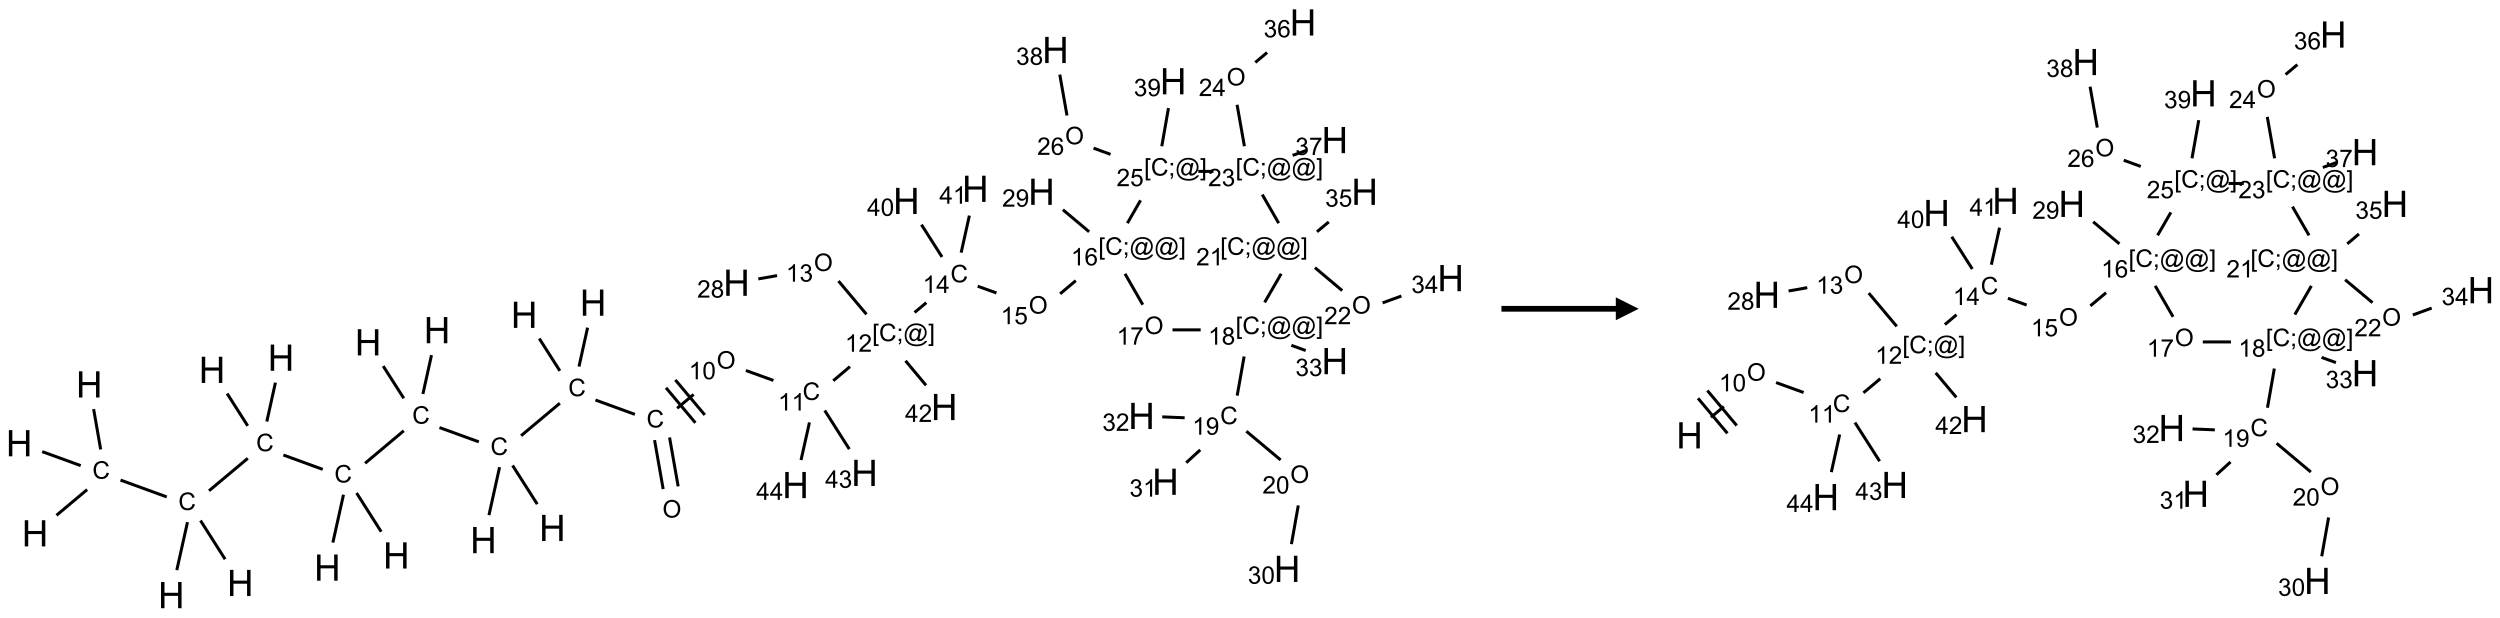 <?xml version="1.0" encoding="UTF-8"?>
<svg xmlns="http://www.w3.org/2000/svg" xmlns:xlink="http://www.w3.org/1999/xlink" width="1093" height="270" viewBox="0 0 1093 270">
<defs>
<g>
<g id="glyph-0-0">
<path d="M 2 0 L 2 -10 L 10 -10 L 10 0 Z M 2.25 -0.25 L 9.75 -0.25 L 9.75 -9.75 L 2.25 -9.75 Z M 2.25 -0.25 "/>
</g>
<g id="glyph-0-1">
<path d="M 1.281 0 L 1.281 -11.453 L 2.797 -11.453 L 2.797 -6.75 L 8.75 -6.75 L 8.75 -11.453 L 10.266 -11.453 L 10.266 0 L 8.75 0 L 8.75 -5.398 L 2.797 -5.398 L 2.797 0 Z M 1.281 0 "/>
</g>
<g id="glyph-1-0">
<path d="M 1.332 0 L 1.332 -6.668 L 6.668 -6.668 L 6.668 0 Z M 1.5 -0.168 L 6.5 -0.168 L 6.5 -6.5 L 1.5 -6.5 Z M 1.5 -0.168 "/>
</g>
<g id="glyph-1-1">
<path d="M 6.27 -2.676 L 7.281 -2.422 C 7.07 -1.594 6.688 -0.961 6.137 -0.523 C 5.586 -0.086 4.914 0.129 4.121 0.129 C 3.297 0.129 2.629 -0.039 2.113 -0.371 C 1.598 -0.707 1.203 -1.191 0.934 -1.828 C 0.664 -2.465 0.531 -3.145 0.531 -3.875 C 0.531 -4.672 0.684 -5.363 0.988 -5.957 C 1.293 -6.547 1.723 -6.996 2.285 -7.305 C 2.844 -7.613 3.461 -7.766 4.137 -7.766 C 4.898 -7.766 5.543 -7.57 6.062 -7.184 C 6.582 -6.793 6.945 -6.246 7.152 -5.543 L 6.156 -5.309 C 5.98 -5.863 5.723 -6.266 5.387 -6.52 C 5.051 -6.773 4.625 -6.902 4.113 -6.902 C 3.527 -6.902 3.039 -6.762 2.645 -6.48 C 2.25 -6.199 1.973 -5.82 1.812 -5.348 C 1.652 -4.871 1.574 -4.383 1.574 -3.879 C 1.574 -3.23 1.668 -2.664 1.855 -2.18 C 2.047 -1.695 2.34 -1.332 2.738 -1.094 C 3.137 -0.855 3.57 -0.734 4.035 -0.734 C 4.602 -0.734 5.082 -0.898 5.473 -1.223 C 5.867 -1.551 6.133 -2.035 6.27 -2.676 Z M 6.27 -2.676 "/>
</g>
<g id="glyph-1-2">
<path d="M 0.516 -3.719 C 0.516 -4.984 0.855 -5.977 1.535 -6.695 C 2.215 -7.414 3.094 -7.77 4.172 -7.77 C 4.875 -7.77 5.512 -7.602 6.078 -7.266 C 6.645 -6.93 7.074 -6.461 7.371 -5.855 C 7.668 -5.254 7.816 -4.57 7.816 -3.809 C 7.816 -3.035 7.66 -2.34 7.348 -1.73 C 7.035 -1.117 6.594 -0.656 6.02 -0.34 C 5.449 -0.027 4.828 0.129 4.168 0.129 C 3.449 0.129 2.805 -0.043 2.238 -0.391 C 1.672 -0.738 1.246 -1.211 0.953 -1.812 C 0.66 -2.414 0.516 -3.047 0.516 -3.719 Z M 1.559 -3.703 C 1.559 -2.781 1.805 -2.059 2.301 -1.527 C 2.793 -1 3.414 -0.734 4.16 -0.734 C 4.922 -0.734 5.547 -1 6.039 -1.535 C 6.531 -2.07 6.777 -2.828 6.777 -3.812 C 6.777 -4.434 6.672 -4.977 6.461 -5.441 C 6.25 -5.902 5.945 -6.262 5.539 -6.52 C 5.133 -6.773 4.68 -6.902 4.176 -6.902 C 3.461 -6.902 2.848 -6.656 2.332 -6.164 C 1.816 -5.672 1.559 -4.852 1.559 -3.703 Z M 1.559 -3.703 "/>
</g>
<g id="glyph-1-3">
<path d="M 3.973 0 L 3.035 0 L 3.035 -5.973 C 2.809 -5.758 2.516 -5.543 2.148 -5.328 C 1.781 -5.113 1.453 -4.953 1.16 -4.844 L 1.16 -5.75 C 1.684 -5.996 2.145 -6.297 2.535 -6.645 C 2.93 -6.996 3.207 -7.336 3.371 -7.668 L 3.973 -7.668 Z M 3.973 0 "/>
</g>
<g id="glyph-1-4">
<path d="M 0.441 -3.766 C 0.441 -4.668 0.535 -5.395 0.723 -5.945 C 0.906 -6.496 1.184 -6.922 1.551 -7.219 C 1.918 -7.516 2.375 -7.668 2.934 -7.668 C 3.344 -7.668 3.703 -7.586 4.012 -7.418 C 4.32 -7.254 4.574 -7.016 4.777 -6.707 C 4.977 -6.395 5.137 -6.016 5.25 -5.57 C 5.363 -5.125 5.422 -4.523 5.422 -3.766 C 5.422 -2.871 5.328 -2.148 5.145 -1.598 C 4.961 -1.047 4.688 -0.621 4.32 -0.32 C 3.953 -0.02 3.492 0.129 2.934 0.129 C 2.195 0.129 1.617 -0.133 1.199 -0.66 C 0.695 -1.297 0.441 -2.332 0.441 -3.766 Z M 1.406 -3.766 C 1.406 -2.512 1.555 -1.68 1.848 -1.262 C 2.141 -0.848 2.5 -0.641 2.934 -0.641 C 3.363 -0.641 3.727 -0.848 4.02 -1.266 C 4.312 -1.684 4.457 -2.516 4.457 -3.766 C 4.457 -5.023 4.312 -5.859 4.02 -6.27 C 3.727 -6.684 3.359 -6.891 2.922 -6.891 C 2.492 -6.891 2.148 -6.707 1.891 -6.344 C 1.566 -5.879 1.406 -5.02 1.406 -3.766 Z M 1.406 -3.766 "/>
</g>
<g id="glyph-1-5">
<path d="M 0.723 2.121 L 0.723 -7.637 L 2.793 -7.637 L 2.793 -6.859 L 1.66 -6.859 L 1.66 1.344 L 2.793 1.344 L 2.793 2.121 Z M 0.723 2.121 "/>
</g>
<g id="glyph-1-6">
<path d="M 0.949 -4.465 L 0.949 -5.531 L 2.016 -5.531 L 2.016 -4.465 Z M 0.949 0 L 0.949 -1.066 L 2.016 -1.066 L 2.016 0 C 2.016 0.391 1.945 0.711 1.809 0.949 C 1.668 1.191 1.449 1.379 1.145 1.512 L 0.887 1.109 C 1.082 1.023 1.23 0.895 1.324 0.727 C 1.418 0.559 1.469 0.316 1.48 0 Z M 0.949 0 "/>
</g>
<g id="glyph-1-7">
<path d="M 6.047 -0.848 C 5.82 -0.59 5.57 -0.379 5.289 -0.223 C 5.008 -0.062 4.73 0.016 4.449 0.016 C 4.141 0.016 3.84 -0.074 3.547 -0.254 C 3.254 -0.434 3.02 -0.715 2.836 -1.09 C 2.652 -1.465 2.562 -1.875 2.562 -2.324 C 2.562 -2.875 2.703 -3.43 2.988 -3.98 C 3.27 -4.535 3.621 -4.953 4.043 -5.23 C 4.461 -5.508 4.871 -5.645 5.266 -5.645 C 5.566 -5.645 5.855 -5.566 6.129 -5.41 C 6.402 -5.25 6.641 -5.012 6.84 -4.688 L 7.016 -5.496 L 7.949 -5.496 L 7.199 -2 C 7.094 -1.516 7.043 -1.246 7.043 -1.191 C 7.043 -1.098 7.078 -1.02 7.148 -0.949 C 7.219 -0.883 7.305 -0.848 7.406 -0.848 C 7.59 -0.848 7.832 -0.953 8.129 -1.168 C 8.527 -1.445 8.84 -1.816 9.07 -2.285 C 9.301 -2.75 9.418 -3.234 9.418 -3.73 C 9.418 -4.309 9.27 -4.852 8.973 -5.355 C 8.676 -5.859 8.23 -6.262 7.645 -6.562 C 7.055 -6.863 6.406 -7.016 5.691 -7.016 C 4.879 -7.016 4.137 -6.824 3.465 -6.445 C 2.793 -6.066 2.273 -5.52 1.902 -4.809 C 1.535 -4.098 1.348 -3.34 1.348 -2.527 C 1.348 -1.676 1.535 -0.941 1.902 -0.328 C 2.273 0.285 2.809 0.742 3.508 1.035 C 4.207 1.328 4.984 1.473 5.832 1.473 C 6.742 1.473 7.504 1.32 8.121 1.016 C 8.734 0.711 9.195 0.34 9.5 -0.098 L 10.441 -0.098 C 10.266 0.266 9.961 0.637 9.531 1.016 C 9.102 1.395 8.59 1.695 7.996 1.914 C 7.402 2.133 6.688 2.246 5.848 2.246 C 5.078 2.246 4.367 2.145 3.715 1.949 C 3.066 1.75 2.512 1.453 2.051 1.055 C 1.594 0.656 1.25 0.199 1.016 -0.316 C 0.723 -0.973 0.578 -1.684 0.578 -2.441 C 0.578 -3.289 0.75 -4.098 1.098 -4.863 C 1.523 -5.805 2.125 -6.527 2.902 -7.027 C 3.684 -7.527 4.629 -7.777 5.738 -7.777 C 6.602 -7.777 7.375 -7.602 8.059 -7.246 C 8.746 -6.895 9.285 -6.371 9.684 -5.672 C 10.02 -5.07 10.188 -4.418 10.188 -3.715 C 10.188 -2.707 9.832 -1.812 9.125 -1.031 C 8.492 -0.328 7.801 0.02 7.051 0.02 C 6.812 0.02 6.617 -0.016 6.473 -0.09 C 6.324 -0.16 6.215 -0.266 6.145 -0.402 C 6.102 -0.488 6.066 -0.637 6.047 -0.848 Z M 3.527 -2.262 C 3.527 -1.785 3.641 -1.414 3.863 -1.152 C 4.09 -0.887 4.348 -0.754 4.641 -0.754 C 4.836 -0.754 5.039 -0.812 5.254 -0.93 C 5.469 -1.047 5.676 -1.219 5.871 -1.449 C 6.066 -1.676 6.23 -1.969 6.355 -2.32 C 6.48 -2.672 6.543 -3.027 6.543 -3.379 C 6.543 -3.852 6.426 -4.219 6.191 -4.48 C 5.957 -4.738 5.672 -4.871 5.332 -4.871 C 5.109 -4.871 4.902 -4.812 4.707 -4.699 C 4.512 -4.586 4.32 -4.406 4.137 -4.156 C 3.953 -3.906 3.805 -3.602 3.691 -3.246 C 3.582 -2.887 3.527 -2.559 3.527 -2.262 Z M 3.527 -2.262 "/>
</g>
<g id="glyph-1-8">
<path d="M 2.27 2.121 L 0.203 2.121 L 0.203 1.344 L 1.332 1.344 L 1.332 -6.859 L 0.203 -6.859 L 0.203 -7.637 L 2.27 -7.637 Z M 2.27 2.121 "/>
</g>
<g id="glyph-1-9">
<path d="M 5.371 -0.902 L 5.371 0 L 0.324 0 C 0.316 -0.227 0.352 -0.441 0.434 -0.652 C 0.562 -0.996 0.766 -1.332 1.051 -1.668 C 1.332 -2 1.742 -2.387 2.277 -2.824 C 3.105 -3.504 3.668 -4.043 3.957 -4.441 C 4.25 -4.84 4.395 -5.215 4.395 -5.566 C 4.395 -5.938 4.262 -6.254 3.996 -6.508 C 3.73 -6.762 3.387 -6.891 2.957 -6.891 C 2.508 -6.891 2.145 -6.754 1.875 -6.484 C 1.605 -6.215 1.469 -5.84 1.465 -5.359 L 0.5 -5.457 C 0.566 -6.176 0.812 -6.727 1.246 -7.102 C 1.676 -7.477 2.254 -7.668 2.98 -7.668 C 3.711 -7.668 4.293 -7.465 4.719 -7.059 C 5.145 -6.652 5.359 -6.148 5.359 -5.547 C 5.359 -5.242 5.297 -4.941 5.172 -4.645 C 5.047 -4.352 4.84 -4.039 4.551 -3.715 C 4.262 -3.387 3.777 -2.938 3.105 -2.371 C 2.543 -1.898 2.18 -1.578 2.02 -1.41 C 1.859 -1.242 1.73 -1.07 1.625 -0.902 Z M 5.371 -0.902 "/>
</g>
<g id="glyph-1-10">
<path d="M 0.449 -2.016 L 1.387 -2.141 C 1.492 -1.609 1.676 -1.227 1.934 -0.992 C 2.191 -0.758 2.508 -0.641 2.879 -0.641 C 3.32 -0.641 3.695 -0.793 3.996 -1.098 C 4.301 -1.402 4.453 -1.781 4.453 -2.234 C 4.453 -2.664 4.312 -3.02 4.031 -3.301 C 3.75 -3.578 3.391 -3.719 2.957 -3.719 C 2.781 -3.719 2.562 -3.684 2.297 -3.613 L 2.402 -4.438 C 2.465 -4.43 2.516 -4.426 2.551 -4.426 C 2.949 -4.426 3.312 -4.531 3.629 -4.738 C 3.949 -4.949 4.109 -5.27 4.109 -5.703 C 4.109 -6.047 3.992 -6.332 3.762 -6.559 C 3.527 -6.785 3.227 -6.895 2.859 -6.895 C 2.496 -6.895 2.191 -6.781 1.949 -6.551 C 1.707 -6.324 1.547 -5.98 1.48 -5.52 L 0.543 -5.688 C 0.656 -6.316 0.918 -6.805 1.324 -7.148 C 1.73 -7.492 2.234 -7.668 2.84 -7.668 C 3.254 -7.668 3.641 -7.578 3.988 -7.398 C 4.34 -7.219 4.609 -6.977 4.793 -6.668 C 4.98 -6.359 5.074 -6.031 5.074 -5.684 C 5.074 -5.352 4.984 -5.051 4.809 -4.781 C 4.629 -4.512 4.367 -4.297 4.02 -4.137 C 4.473 -4.031 4.824 -3.816 5.074 -3.488 C 5.324 -3.16 5.449 -2.75 5.449 -2.254 C 5.449 -1.59 5.203 -1.023 4.719 -0.559 C 4.234 -0.098 3.617 0.137 2.875 0.137 C 2.203 0.137 1.648 -0.062 1.207 -0.465 C 0.762 -0.863 0.512 -1.379 0.449 -2.016 Z M 0.449 -2.016 "/>
</g>
<g id="glyph-1-11">
<path d="M 1.887 -4.141 C 1.496 -4.281 1.207 -4.484 1.02 -4.75 C 0.832 -5.016 0.738 -5.328 0.738 -5.699 C 0.738 -6.254 0.938 -6.719 1.34 -7.098 C 1.738 -7.477 2.27 -7.668 2.934 -7.668 C 3.598 -7.668 4.137 -7.473 4.543 -7.086 C 4.949 -6.699 5.152 -6.227 5.152 -5.672 C 5.152 -5.316 5.059 -5.008 4.871 -4.746 C 4.688 -4.484 4.406 -4.281 4.027 -4.141 C 4.496 -3.988 4.852 -3.742 5.098 -3.402 C 5.34 -3.062 5.465 -2.656 5.465 -2.184 C 5.465 -1.531 5.234 -0.98 4.77 -0.535 C 4.309 -0.09 3.703 0.129 2.949 0.129 C 2.195 0.129 1.586 -0.094 1.125 -0.539 C 0.664 -0.984 0.434 -1.543 0.434 -2.207 C 0.434 -2.703 0.559 -3.121 0.809 -3.457 C 1.062 -3.793 1.422 -4.02 1.887 -4.141 Z M 1.699 -5.73 C 1.699 -5.367 1.812 -5.074 2.047 -4.844 C 2.281 -4.613 2.582 -4.5 2.953 -4.5 C 3.312 -4.5 3.609 -4.613 3.84 -4.84 C 4.07 -5.066 4.188 -5.348 4.188 -5.676 C 4.188 -6.02 4.07 -6.309 3.832 -6.543 C 3.594 -6.777 3.297 -6.895 2.941 -6.895 C 2.586 -6.895 2.289 -6.781 2.051 -6.551 C 1.816 -6.324 1.699 -6.047 1.699 -5.73 Z M 1.395 -2.203 C 1.395 -1.938 1.461 -1.676 1.586 -1.426 C 1.711 -1.176 1.902 -0.984 2.152 -0.848 C 2.402 -0.711 2.672 -0.641 2.957 -0.641 C 3.406 -0.641 3.777 -0.785 4.066 -1.074 C 4.359 -1.363 4.504 -1.727 4.504 -2.172 C 4.504 -2.625 4.355 -2.996 4.055 -3.293 C 3.754 -3.586 3.379 -3.734 2.926 -3.734 C 2.484 -3.734 2.121 -3.59 1.832 -3.297 C 1.543 -3.004 1.395 -2.641 1.395 -2.203 Z M 1.395 -2.203 "/>
</g>
<g id="glyph-1-12">
<path d="M 3.449 0 L 3.449 -1.828 L 0.137 -1.828 L 0.137 -2.688 L 3.621 -7.637 L 4.387 -7.637 L 4.387 -2.688 L 5.418 -2.688 L 5.418 -1.828 L 4.387 -1.828 L 4.387 0 Z M 3.449 -2.688 L 3.449 -6.129 L 1.059 -2.688 Z M 3.449 -2.688 "/>
</g>
<g id="glyph-1-13">
<path d="M 0.441 -2 L 1.426 -2.082 C 1.5 -1.605 1.668 -1.242 1.934 -1.004 C 2.199 -0.762 2.52 -0.641 2.895 -0.641 C 3.348 -0.641 3.73 -0.812 4.043 -1.152 C 4.355 -1.492 4.512 -1.941 4.512 -2.504 C 4.512 -3.039 4.359 -3.461 4.059 -3.77 C 3.758 -4.078 3.367 -4.234 2.879 -4.234 C 2.578 -4.234 2.305 -4.164 2.062 -4.027 C 1.82 -3.891 1.629 -3.715 1.488 -3.496 L 0.609 -3.609 L 1.348 -7.531 L 5.145 -7.531 L 5.145 -6.637 L 2.098 -6.637 L 1.688 -4.582 C 2.145 -4.902 2.625 -5.062 3.129 -5.062 C 3.797 -5.062 4.359 -4.832 4.816 -4.371 C 5.277 -3.91 5.504 -3.312 5.504 -2.59 C 5.504 -1.898 5.305 -1.301 4.902 -0.797 C 4.41 -0.18 3.742 0.129 2.895 0.129 C 2.199 0.129 1.633 -0.062 1.195 -0.453 C 0.758 -0.844 0.504 -1.359 0.441 -2 Z M 0.441 -2 "/>
</g>
<g id="glyph-1-14">
<path d="M 5.309 -5.766 L 4.375 -5.691 C 4.293 -6.059 4.172 -6.328 4.02 -6.496 C 3.766 -6.762 3.453 -6.895 3.082 -6.895 C 2.785 -6.895 2.523 -6.812 2.297 -6.645 C 2 -6.43 1.77 -6.117 1.598 -5.703 C 1.43 -5.289 1.34 -4.703 1.332 -3.938 C 1.559 -4.281 1.836 -4.535 2.16 -4.703 C 2.488 -4.871 2.828 -4.953 3.188 -4.953 C 3.812 -4.953 4.344 -4.723 4.785 -4.262 C 5.223 -3.801 5.441 -3.207 5.441 -2.48 C 5.441 -2 5.34 -1.555 5.133 -1.145 C 4.926 -0.73 4.641 -0.418 4.281 -0.199 C 3.922 0.02 3.512 0.129 3.051 0.129 C 2.27 0.129 1.633 -0.156 1.141 -0.73 C 0.648 -1.305 0.402 -2.254 0.402 -3.574 C 0.402 -5.051 0.672 -6.121 1.219 -6.793 C 1.695 -7.375 2.336 -7.668 3.141 -7.668 C 3.742 -7.668 4.234 -7.5 4.617 -7.16 C 5 -6.824 5.23 -6.359 5.309 -5.766 Z M 1.48 -2.473 C 1.48 -2.152 1.547 -1.844 1.684 -1.547 C 1.82 -1.25 2.016 -1.027 2.262 -0.871 C 2.508 -0.719 2.766 -0.641 3.035 -0.641 C 3.434 -0.641 3.773 -0.801 4.059 -1.121 C 4.344 -1.441 4.484 -1.875 4.484 -2.422 C 4.484 -2.949 4.344 -3.367 4.062 -3.668 C 3.781 -3.973 3.426 -4.125 3 -4.125 C 2.578 -4.125 2.219 -3.973 1.922 -3.668 C 1.625 -3.363 1.48 -2.969 1.48 -2.473 Z M 1.48 -2.473 "/>
</g>
<g id="glyph-1-15">
<path d="M 0.582 -1.766 L 1.484 -1.848 C 1.562 -1.426 1.707 -1.117 1.922 -0.926 C 2.137 -0.734 2.414 -0.641 2.75 -0.641 C 3.039 -0.641 3.289 -0.707 3.508 -0.84 C 3.727 -0.973 3.902 -1.148 4.043 -1.367 C 4.18 -1.586 4.297 -1.887 4.391 -2.262 C 4.484 -2.637 4.531 -3.016 4.531 -3.406 C 4.531 -3.449 4.531 -3.512 4.527 -3.594 C 4.34 -3.297 4.082 -3.055 3.758 -2.867 C 3.434 -2.68 3.082 -2.59 2.703 -2.59 C 2.07 -2.59 1.535 -2.816 1.098 -3.277 C 0.66 -3.734 0.441 -4.34 0.441 -5.09 C 0.441 -5.863 0.672 -6.484 1.129 -6.957 C 1.586 -7.43 2.156 -7.668 2.844 -7.668 C 3.34 -7.668 3.793 -7.531 4.207 -7.266 C 4.617 -7 4.93 -6.617 5.145 -6.121 C 5.355 -5.629 5.465 -4.91 5.465 -3.973 C 5.465 -2.996 5.359 -2.223 5.145 -1.645 C 4.934 -1.066 4.617 -0.625 4.199 -0.324 C 3.781 -0.02 3.293 0.129 2.73 0.129 C 2.133 0.129 1.645 -0.035 1.266 -0.367 C 0.887 -0.699 0.66 -1.164 0.582 -1.766 Z M 4.422 -5.137 C 4.422 -5.676 4.277 -6.102 3.992 -6.418 C 3.707 -6.734 3.359 -6.891 2.957 -6.891 C 2.543 -6.891 2.18 -6.719 1.871 -6.379 C 1.562 -6.039 1.406 -5.598 1.406 -5.059 C 1.406 -4.57 1.555 -4.176 1.848 -3.871 C 2.141 -3.566 2.5 -3.418 2.934 -3.418 C 3.367 -3.418 3.723 -3.57 4.004 -3.871 C 4.281 -4.176 4.422 -4.598 4.422 -5.137 Z M 4.422 -5.137 "/>
</g>
<g id="glyph-1-16">
<path d="M 0.504 -6.637 L 0.504 -7.535 L 5.449 -7.535 L 5.449 -6.809 C 4.961 -6.289 4.48 -5.602 4.004 -4.746 C 3.527 -3.887 3.156 -3.004 2.895 -2.098 C 2.707 -1.461 2.59 -0.762 2.535 0 L 1.574 0 C 1.582 -0.602 1.703 -1.328 1.926 -2.176 C 2.152 -3.027 2.477 -3.848 2.898 -4.637 C 3.32 -5.426 3.77 -6.094 4.246 -6.637 Z M 0.504 -6.637 "/>
</g>
</g>
</defs>
<path fill="none" stroke-width="0.033" stroke-linecap="butt" stroke-linejoin="miter" stroke="rgb(0%, 0%, 0%)" stroke-opacity="1" stroke-miterlimit="10" d="M 0.814 4.226 L 0.891 4.667 " transform="matrix(40, 0, 0, 40, 8.373, 9.814)"/>
<path fill="none" stroke-width="0.033" stroke-linecap="butt" stroke-linejoin="miter" stroke="rgb(0%, 0%, 0%)" stroke-opacity="1" stroke-miterlimit="10" d="M 0.743 5.106 L 0.408 5.387 " transform="matrix(40, 0, 0, 40, 8.373, 9.814)"/>
<path fill="none" stroke-width="0.033" stroke-linecap="butt" stroke-linejoin="miter" stroke="rgb(0%, 0%, 0%)" stroke-opacity="1" stroke-miterlimit="10" d="M 0.673 4.844 L 0.252 4.691 " transform="matrix(40, 0, 0, 40, 8.373, 9.814)"/>
<path fill="none" stroke-width="0.033" stroke-linecap="butt" stroke-linejoin="miter" stroke="rgb(0%, 0%, 0%)" stroke-opacity="1" stroke-miterlimit="10" d="M 1.108 5.002 L 1.613 5.186 " transform="matrix(40, 0, 0, 40, 8.373, 9.814)"/>
<path fill="none" stroke-width="0.033" stroke-linecap="butt" stroke-linejoin="miter" stroke="rgb(0%, 0%, 0%)" stroke-opacity="1" stroke-miterlimit="10" d="M 1.982 5.444 L 2.251 5.867 " transform="matrix(40, 0, 0, 40, 8.373, 9.814)"/>
<path fill="none" stroke-width="0.033" stroke-linecap="butt" stroke-linejoin="miter" stroke="rgb(0%, 0%, 0%)" stroke-opacity="1" stroke-miterlimit="10" d="M 1.84 5.462 L 1.723 5.986 " transform="matrix(40, 0, 0, 40, 8.373, 9.814)"/>
<path fill="none" stroke-width="0.033" stroke-linecap="butt" stroke-linejoin="miter" stroke="rgb(0%, 0%, 0%)" stroke-opacity="1" stroke-miterlimit="10" d="M 2.075 5.119 L 2.499 4.764 " transform="matrix(40, 0, 0, 40, 8.373, 9.814)"/>
<path fill="none" stroke-width="0.033" stroke-linecap="butt" stroke-linejoin="miter" stroke="rgb(0%, 0%, 0%)" stroke-opacity="1" stroke-miterlimit="10" d="M 2.498 4.409 L 2.273 4.056 " transform="matrix(40, 0, 0, 40, 8.373, 9.814)"/>
<path fill="none" stroke-width="0.033" stroke-linecap="butt" stroke-linejoin="miter" stroke="rgb(0%, 0%, 0%)" stroke-opacity="1" stroke-miterlimit="10" d="M 2.707 4.362 L 2.801 3.937 " transform="matrix(40, 0, 0, 40, 8.373, 9.814)"/>
<path fill="none" stroke-width="0.033" stroke-linecap="butt" stroke-linejoin="miter" stroke="rgb(0%, 0%, 0%)" stroke-opacity="1" stroke-miterlimit="10" d="M 2.888 4.728 L 3.318 4.885 " transform="matrix(40, 0, 0, 40, 8.373, 9.814)"/>
<path fill="none" stroke-width="0.033" stroke-linecap="butt" stroke-linejoin="miter" stroke="rgb(0%, 0%, 0%)" stroke-opacity="1" stroke-miterlimit="10" d="M 3.688 5.143 L 3.957 5.566 " transform="matrix(40, 0, 0, 40, 8.373, 9.814)"/>
<path fill="none" stroke-width="0.033" stroke-linecap="butt" stroke-linejoin="miter" stroke="rgb(0%, 0%, 0%)" stroke-opacity="1" stroke-miterlimit="10" d="M 3.545 5.162 L 3.429 5.685 " transform="matrix(40, 0, 0, 40, 8.373, 9.814)"/>
<path fill="none" stroke-width="0.033" stroke-linecap="butt" stroke-linejoin="miter" stroke="rgb(0%, 0%, 0%)" stroke-opacity="1" stroke-miterlimit="10" d="M 3.781 4.818 L 4.204 4.463 " transform="matrix(40, 0, 0, 40, 8.373, 9.814)"/>
<path fill="none" stroke-width="0.033" stroke-linecap="butt" stroke-linejoin="miter" stroke="rgb(0%, 0%, 0%)" stroke-opacity="1" stroke-miterlimit="10" d="M 4.204 4.108 L 3.979 3.756 " transform="matrix(40, 0, 0, 40, 8.373, 9.814)"/>
<path fill="none" stroke-width="0.033" stroke-linecap="butt" stroke-linejoin="miter" stroke="rgb(0%, 0%, 0%)" stroke-opacity="1" stroke-miterlimit="10" d="M 4.413 4.061 L 4.507 3.636 " transform="matrix(40, 0, 0, 40, 8.373, 9.814)"/>
<path fill="none" stroke-width="0.033" stroke-linecap="butt" stroke-linejoin="miter" stroke="rgb(0%, 0%, 0%)" stroke-opacity="1" stroke-miterlimit="10" d="M 4.594 4.428 L 5.024 4.584 " transform="matrix(40, 0, 0, 40, 8.373, 9.814)"/>
<path fill="none" stroke-width="0.033" stroke-linecap="butt" stroke-linejoin="miter" stroke="rgb(0%, 0%, 0%)" stroke-opacity="1" stroke-miterlimit="10" d="M 5.393 4.842 L 5.663 5.265 " transform="matrix(40, 0, 0, 40, 8.373, 9.814)"/>
<path fill="none" stroke-width="0.033" stroke-linecap="butt" stroke-linejoin="miter" stroke="rgb(0%, 0%, 0%)" stroke-opacity="1" stroke-miterlimit="10" d="M 5.251 4.861 L 5.135 5.385 " transform="matrix(40, 0, 0, 40, 8.373, 9.814)"/>
<path fill="none" stroke-width="0.033" stroke-linecap="butt" stroke-linejoin="miter" stroke="rgb(0%, 0%, 0%)" stroke-opacity="1" stroke-miterlimit="10" d="M 5.486 4.517 L 5.91 4.162 " transform="matrix(40, 0, 0, 40, 8.373, 9.814)"/>
<path fill="none" stroke-width="0.033" stroke-linecap="butt" stroke-linejoin="miter" stroke="rgb(0%, 0%, 0%)" stroke-opacity="1" stroke-miterlimit="10" d="M 5.91 3.808 L 5.685 3.455 " transform="matrix(40, 0, 0, 40, 8.373, 9.814)"/>
<path fill="none" stroke-width="0.033" stroke-linecap="butt" stroke-linejoin="miter" stroke="rgb(0%, 0%, 0%)" stroke-opacity="1" stroke-miterlimit="10" d="M 6.119 3.761 L 6.213 3.336 " transform="matrix(40, 0, 0, 40, 8.373, 9.814)"/>
<path fill="none" stroke-width="0.033" stroke-linecap="butt" stroke-linejoin="miter" stroke="rgb(0%, 0%, 0%)" stroke-opacity="1" stroke-miterlimit="10" d="M 6.299 4.127 L 6.73 4.284 " transform="matrix(40, 0, 0, 40, 8.373, 9.814)"/>
<path fill="none" stroke-width="0.033" stroke-linecap="butt" stroke-linejoin="miter" stroke="rgb(0%, 0%, 0%)" stroke-opacity="1" stroke-miterlimit="10" d="M 6.945 4.565 L 7.039 5.1 " transform="matrix(40, 0, 0, 40, 8.373, 9.814)"/>
<path fill="none" stroke-width="0.033" stroke-linecap="butt" stroke-linejoin="miter" stroke="rgb(0%, 0%, 0%)" stroke-opacity="1" stroke-miterlimit="10" d="M 7.109 4.536 L 7.203 5.071 " transform="matrix(40, 0, 0, 40, 8.373, 9.814)"/>
<path fill="none" stroke-width="0.033" stroke-linecap="butt" stroke-linejoin="miter" stroke="rgb(0%, 0%, 0%)" stroke-opacity="1" stroke-miterlimit="10" d="M 7.192 4.217 L 7.372 4.066 " transform="matrix(40, 0, 0, 40, 8.373, 9.814)"/>
<path fill="none" stroke-width="0.033" stroke-linecap="butt" stroke-linejoin="miter" stroke="rgb(0%, 0%, 0%)" stroke-opacity="1" stroke-miterlimit="10" d="M 7.494 4.29 L 7.172 3.907 " transform="matrix(40, 0, 0, 40, 8.373, 9.814)"/>
<path fill="none" stroke-width="0.033" stroke-linecap="butt" stroke-linejoin="miter" stroke="rgb(0%, 0%, 0%)" stroke-opacity="1" stroke-miterlimit="10" d="M 7.391 4.376 L 7.07 3.993 " transform="matrix(40, 0, 0, 40, 8.373, 9.814)"/>
<path fill="none" stroke-width="0.033" stroke-linecap="butt" stroke-linejoin="miter" stroke="rgb(0%, 0%, 0%)" stroke-opacity="1" stroke-miterlimit="10" d="M 7.943 3.804 L 8.244 3.913 " transform="matrix(40, 0, 0, 40, 8.373, 9.814)"/>
<path fill="none" stroke-width="0.033" stroke-linecap="butt" stroke-linejoin="miter" stroke="rgb(0%, 0%, 0%)" stroke-opacity="1" stroke-miterlimit="10" d="M 8.898 3.916 L 9.081 3.762 " transform="matrix(40, 0, 0, 40, 8.373, 9.814)"/>
<path fill="none" stroke-width="0.033" stroke-linecap="butt" stroke-linejoin="miter" stroke="rgb(0%, 0%, 0%)" stroke-opacity="1" stroke-miterlimit="10" d="M 9.261 3.19 L 8.955 2.826 " transform="matrix(40, 0, 0, 40, 8.373, 9.814)"/>
<path fill="none" stroke-width="0.033" stroke-linecap="butt" stroke-linejoin="miter" stroke="rgb(0%, 0%, 0%)" stroke-opacity="1" stroke-miterlimit="10" d="M 8.284 2.767 L 8.079 2.803 " transform="matrix(40, 0, 0, 40, 8.373, 9.814)"/>
<path fill="none" stroke-width="0.033" stroke-linecap="butt" stroke-linejoin="miter" stroke="rgb(0%, 0%, 0%)" stroke-opacity="1" stroke-miterlimit="10" d="M 9.787 3.17 L 9.915 3.063 " transform="matrix(40, 0, 0, 40, 8.373, 9.814)"/>
<path fill="none" stroke-width="0.033" stroke-linecap="butt" stroke-linejoin="miter" stroke="rgb(0%, 0%, 0%)" stroke-opacity="1" stroke-miterlimit="10" d="M 10.477 2.883 L 10.682 2.957 " transform="matrix(40, 0, 0, 40, 8.373, 9.814)"/>
<path fill="none" stroke-width="0.033" stroke-linecap="butt" stroke-linejoin="miter" stroke="rgb(0%, 0%, 0%)" stroke-opacity="1" stroke-miterlimit="10" d="M 11.378 2.966 L 11.549 2.822 " transform="matrix(40, 0, 0, 40, 8.373, 9.814)"/>
<path fill="none" stroke-width="0.033" stroke-linecap="butt" stroke-linejoin="miter" stroke="rgb(0%, 0%, 0%)" stroke-opacity="1" stroke-miterlimit="10" d="M 11.695 2.288 L 11.408 2.047 " transform="matrix(40, 0, 0, 40, 8.373, 9.814)"/>
<path fill="none" stroke-width="0.033" stroke-linecap="butt" stroke-linejoin="miter" stroke="rgb(0%, 0%, 0%)" stroke-opacity="1" stroke-miterlimit="10" d="M 12.087 2.747 L 12.281 3.085 " transform="matrix(40, 0, 0, 40, 8.373, 9.814)"/>
<path fill="none" stroke-width="0.033" stroke-linecap="butt" stroke-linejoin="miter" stroke="rgb(0%, 0%, 0%)" stroke-opacity="1" stroke-miterlimit="10" d="M 12.606 3.36 L 12.914 3.36 " transform="matrix(40, 0, 0, 40, 8.373, 9.814)"/>
<path fill="none" stroke-width="0.033" stroke-linecap="butt" stroke-linejoin="miter" stroke="rgb(0%, 0%, 0%)" stroke-opacity="1" stroke-miterlimit="10" d="M 13.389 3.651 L 13.313 4.079 " transform="matrix(40, 0, 0, 40, 8.373, 9.814)"/>
<path fill="none" stroke-width="0.033" stroke-linecap="butt" stroke-linejoin="miter" stroke="rgb(0%, 0%, 0%)" stroke-opacity="1" stroke-miterlimit="10" d="M 13.413 4.468 L 13.788 4.782 " transform="matrix(40, 0, 0, 40, 8.373, 9.814)"/>
<path fill="none" stroke-width="0.033" stroke-linecap="butt" stroke-linejoin="miter" stroke="rgb(0%, 0%, 0%)" stroke-opacity="1" stroke-miterlimit="10" d="M 13.981 5.279 L 13.906 5.702 " transform="matrix(40, 0, 0, 40, 8.373, 9.814)"/>
<path fill="none" stroke-width="0.033" stroke-linecap="butt" stroke-linejoin="miter" stroke="rgb(0%, 0%, 0%)" stroke-opacity="1" stroke-miterlimit="10" d="M 12.909 4.672 L 12.756 4.812 " transform="matrix(40, 0, 0, 40, 8.373, 9.814)"/>
<path fill="none" stroke-width="0.033" stroke-linecap="butt" stroke-linejoin="miter" stroke="rgb(0%, 0%, 0%)" stroke-opacity="1" stroke-miterlimit="10" d="M 12.739 4.321 L 12.494 4.311 " transform="matrix(40, 0, 0, 40, 8.373, 9.814)"/>
<path fill="none" stroke-width="0.033" stroke-linecap="butt" stroke-linejoin="miter" stroke="rgb(0%, 0%, 0%)" stroke-opacity="1" stroke-miterlimit="10" d="M 13.905 3.529 L 14.062 3.586 " transform="matrix(40, 0, 0, 40, 8.373, 9.814)"/>
<path fill="none" stroke-width="0.033" stroke-linecap="butt" stroke-linejoin="miter" stroke="rgb(0%, 0%, 0%)" stroke-opacity="1" stroke-miterlimit="10" d="M 13.613 3.06 L 13.794 2.747 " transform="matrix(40, 0, 0, 40, 8.373, 9.814)"/>
<path fill="none" stroke-width="0.033" stroke-linecap="butt" stroke-linejoin="miter" stroke="rgb(0%, 0%, 0%)" stroke-opacity="1" stroke-miterlimit="10" d="M 14.163 2.68 L 14.461 2.931 " transform="matrix(40, 0, 0, 40, 8.373, 9.814)"/>
<path fill="none" stroke-width="0.033" stroke-linecap="butt" stroke-linejoin="miter" stroke="rgb(0%, 0%, 0%)" stroke-opacity="1" stroke-miterlimit="10" d="M 14.902 3.065 L 15.108 2.99 " transform="matrix(40, 0, 0, 40, 8.373, 9.814)"/>
<path fill="none" stroke-width="0.033" stroke-linecap="butt" stroke-linejoin="miter" stroke="rgb(0%, 0%, 0%)" stroke-opacity="1" stroke-miterlimit="10" d="M 14.185 2.288 L 14.314 2.18 " transform="matrix(40, 0, 0, 40, 8.373, 9.814)"/>
<path fill="none" stroke-width="0.033" stroke-linecap="butt" stroke-linejoin="miter" stroke="rgb(0%, 0%, 0%)" stroke-opacity="1" stroke-miterlimit="10" d="M 13.767 2.194 L 13.587 1.881 " transform="matrix(40, 0, 0, 40, 8.373, 9.814)"/>
<path fill="none" stroke-width="0.033" stroke-linecap="butt" stroke-linejoin="miter" stroke="rgb(0%, 0%, 0%)" stroke-opacity="1" stroke-miterlimit="10" d="M 13.392 1.353 L 13.312 0.9 " transform="matrix(40, 0, 0, 40, 8.373, 9.814)"/>
<path fill="none" stroke-width="0.033" stroke-linecap="butt" stroke-linejoin="miter" stroke="rgb(0%, 0%, 0%)" stroke-opacity="1" stroke-miterlimit="10" d="M 13.511 0.437 L 13.64 0.329 " transform="matrix(40, 0, 0, 40, 8.373, 9.814)"/>
<path fill="none" stroke-width="0.033" stroke-linecap="butt" stroke-linejoin="miter" stroke="rgb(0%, 0%, 0%)" stroke-opacity="1" stroke-miterlimit="10" d="M 13.919 1.453 L 14.076 1.396 " transform="matrix(40, 0, 0, 40, 8.373, 9.814)"/>
<path fill="none" stroke-width="0.033" stroke-linecap="butt" stroke-linejoin="miter" stroke="rgb(0%, 0%, 0%)" stroke-opacity="1" stroke-miterlimit="10" d="M 13.054 1.628 L 12.888 1.628 " transform="matrix(40, 0, 0, 40, 8.373, 9.814)"/>
<path fill="none" stroke-width="0.033" stroke-linecap="butt" stroke-linejoin="miter" stroke="rgb(0%, 0%, 0%)" stroke-opacity="1" stroke-miterlimit="10" d="M 12.257 1.944 L 12.113 2.194 " transform="matrix(40, 0, 0, 40, 8.373, 9.814)"/>
<path fill="none" stroke-width="0.033" stroke-linecap="butt" stroke-linejoin="miter" stroke="rgb(0%, 0%, 0%)" stroke-opacity="1" stroke-miterlimit="10" d="M 11.929 1.442 L 11.743 1.374 " transform="matrix(40, 0, 0, 40, 8.373, 9.814)"/>
<path fill="none" stroke-width="0.033" stroke-linecap="butt" stroke-linejoin="miter" stroke="rgb(0%, 0%, 0%)" stroke-opacity="1" stroke-miterlimit="10" d="M 11.453 1.017 L 11.374 0.57 " transform="matrix(40, 0, 0, 40, 8.373, 9.814)"/>
<path fill="none" stroke-width="0.033" stroke-linecap="butt" stroke-linejoin="miter" stroke="rgb(0%, 0%, 0%)" stroke-opacity="1" stroke-miterlimit="10" d="M 12.489 1.353 L 12.562 0.936 " transform="matrix(40, 0, 0, 40, 8.373, 9.814)"/>
<path fill="none" stroke-width="0.033" stroke-linecap="butt" stroke-linejoin="miter" stroke="rgb(0%, 0%, 0%)" stroke-opacity="1" stroke-miterlimit="10" d="M 10.087 2.563 L 9.862 2.21 " transform="matrix(40, 0, 0, 40, 8.373, 9.814)"/>
<path fill="none" stroke-width="0.033" stroke-linecap="butt" stroke-linejoin="miter" stroke="rgb(0%, 0%, 0%)" stroke-opacity="1" stroke-miterlimit="10" d="M 10.296 2.516 L 10.386 2.111 " transform="matrix(40, 0, 0, 40, 8.373, 9.814)"/>
<path fill="none" stroke-width="0.033" stroke-linecap="butt" stroke-linejoin="miter" stroke="rgb(0%, 0%, 0%)" stroke-opacity="1" stroke-miterlimit="10" d="M 9.688 3.698 L 9.912 3.966 " transform="matrix(40, 0, 0, 40, 8.373, 9.814)"/>
<path fill="none" stroke-width="0.033" stroke-linecap="butt" stroke-linejoin="miter" stroke="rgb(0%, 0%, 0%)" stroke-opacity="1" stroke-miterlimit="10" d="M 8.805 4.241 L 9.074 4.664 " transform="matrix(40, 0, 0, 40, 8.373, 9.814)"/>
<path fill="none" stroke-width="0.033" stroke-linecap="butt" stroke-linejoin="miter" stroke="rgb(0%, 0%, 0%)" stroke-opacity="1" stroke-miterlimit="10" d="M 8.638 4.372 L 8.546 4.783 " transform="matrix(40, 0, 0, 40, 8.373, 9.814)"/>
<g fill="rgb(0%, 0%, 0%)" fill-opacity="1">
<use xlink:href="#glyph-0-1" x="33.242" y="173.789"/>
</g>
<g fill="rgb(0%, 0%, 0%)" fill-opacity="1">
<use xlink:href="#glyph-1-1" x="40.367" y="209.301"/>
</g>
<g fill="rgb(0%, 0%, 0%)" fill-opacity="1">
<use xlink:href="#glyph-0-1" x="9.547" y="238.895"/>
</g>
<g fill="rgb(0%, 0%, 0%)" fill-opacity="1">
<use xlink:href="#glyph-0-1" x="2.602" y="199.5"/>
</g>
<g fill="rgb(0%, 0%, 0%)" fill-opacity="1">
<use xlink:href="#glyph-1-1" x="77.957" y="222.98"/>
</g>
<g fill="rgb(0%, 0%, 0%)" fill-opacity="1">
<use xlink:href="#glyph-0-1" x="99.27" y="260.598"/>
</g>
<g fill="rgb(0%, 0%, 0%)" fill-opacity="1">
<use xlink:href="#glyph-0-1" x="69.117" y="265.914"/>
</g>
<g fill="rgb(0%, 0%, 0%)" fill-opacity="1">
<use xlink:href="#glyph-1-1" x="111.973" y="197.27"/>
</g>
<g fill="rgb(0%, 0%, 0%)" fill-opacity="1">
<use xlink:href="#glyph-0-1" x="86.926" y="167.418"/>
</g>
<g fill="rgb(0%, 0%, 0%)" fill-opacity="1">
<use xlink:href="#glyph-0-1" x="117.074" y="162.102"/>
</g>
<g fill="rgb(0%, 0%, 0%)" fill-opacity="1">
<use xlink:href="#glyph-1-1" x="146.184" y="210.949"/>
</g>
<g fill="rgb(0%, 0%, 0%)" fill-opacity="1">
<use xlink:href="#glyph-0-1" x="167.496" y="248.566"/>
</g>
<g fill="rgb(0%, 0%, 0%)" fill-opacity="1">
<use xlink:href="#glyph-0-1" x="137.348" y="253.883"/>
</g>
<g fill="rgb(0%, 0%, 0%)" fill-opacity="1">
<use xlink:href="#glyph-1-1" x="180.203" y="185.238"/>
</g>
<g fill="rgb(0%, 0%, 0%)" fill-opacity="1">
<use xlink:href="#glyph-0-1" x="155.156" y="155.387"/>
</g>
<g fill="rgb(0%, 0%, 0%)" fill-opacity="1">
<use xlink:href="#glyph-0-1" x="185.305" y="150.07"/>
</g>
<g fill="rgb(0%, 0%, 0%)" fill-opacity="1">
<use xlink:href="#glyph-1-1" x="214.414" y="198.918"/>
</g>
<g fill="rgb(0%, 0%, 0%)" fill-opacity="1">
<use xlink:href="#glyph-0-1" x="235.727" y="236.539"/>
</g>
<g fill="rgb(0%, 0%, 0%)" fill-opacity="1">
<use xlink:href="#glyph-0-1" x="205.578" y="241.855"/>
</g>
<g fill="rgb(0%, 0%, 0%)" fill-opacity="1">
<use xlink:href="#glyph-1-1" x="248.43" y="173.207"/>
</g>
<g fill="rgb(0%, 0%, 0%)" fill-opacity="1">
<use xlink:href="#glyph-0-1" x="223.387" y="143.355"/>
</g>
<g fill="rgb(0%, 0%, 0%)" fill-opacity="1">
<use xlink:href="#glyph-0-1" x="253.535" y="138.039"/>
</g>
<g fill="rgb(0%, 0%, 0%)" fill-opacity="1">
<use xlink:href="#glyph-1-1" x="282.645" y="186.887"/>
</g>
<g fill="rgb(0%, 0%, 0%)" fill-opacity="1">
<use xlink:href="#glyph-1-2" x="289.605" y="226.285"/>
</g>
<g fill="rgb(0%, 0%, 0%)" fill-opacity="1">
<use xlink:href="#glyph-1-2" x="313.301" y="161.18"/>
</g>
<g fill="rgb(0%, 0%, 0%)" fill-opacity="1">
<use xlink:href="#glyph-1-3" x="301.129" y="165.812"/>
<use xlink:href="#glyph-1-4" x="307.061" y="165.812"/>
</g>
<g fill="rgb(0%, 0%, 0%)" fill-opacity="1">
<use xlink:href="#glyph-1-1" x="350.875" y="174.859"/>
</g>
<g fill="rgb(0%, 0%, 0%)" fill-opacity="1">
<use xlink:href="#glyph-1-3" x="340.164" y="179.492"/>
<use xlink:href="#glyph-1-3" x="346.096" y="179.492"/>
</g>
<g fill="rgb(0%, 0%, 0%)" fill-opacity="1">
<use xlink:href="#glyph-1-5" x="381.32" y="149.152"/>
<use xlink:href="#glyph-1-1" x="384.284" y="149.152"/>
<use xlink:href="#glyph-1-6" x="391.987" y="149.152"/>
<use xlink:href="#glyph-1-7" x="394.951" y="149.152"/>
<use xlink:href="#glyph-1-8" x="405.779" y="149.152"/>
</g>
<g fill="rgb(0%, 0%, 0%)" fill-opacity="1">
<use xlink:href="#glyph-1-3" x="369.41" y="153.781"/>
<use xlink:href="#glyph-1-9" x="375.342" y="153.781"/>
</g>
<g fill="rgb(0%, 0%, 0%)" fill-opacity="1">
<use xlink:href="#glyph-1-2" x="355.82" y="118.508"/>
</g>
<g fill="rgb(0%, 0%, 0%)" fill-opacity="1">
<use xlink:href="#glyph-1-3" x="343.617" y="123.141"/>
<use xlink:href="#glyph-1-10" x="349.549" y="123.141"/>
</g>
<g fill="rgb(0%, 0%, 0%)" fill-opacity="1">
<use xlink:href="#glyph-0-1" x="316.23" y="129.332"/>
</g>
<g fill="rgb(0%, 0%, 0%)" fill-opacity="1">
<use xlink:href="#glyph-1-9" x="304.785" y="130.125"/>
<use xlink:href="#glyph-1-11" x="310.717" y="130.125"/>
</g>
<g fill="rgb(0%, 0%, 0%)" fill-opacity="1">
<use xlink:href="#glyph-1-1" x="415.531" y="123.434"/>
</g>
<g fill="rgb(0%, 0%, 0%)" fill-opacity="1">
<use xlink:href="#glyph-1-3" x="403.379" y="128.07"/>
<use xlink:href="#glyph-1-12" x="409.311" y="128.07"/>
</g>
<g fill="rgb(0%, 0%, 0%)" fill-opacity="1">
<use xlink:href="#glyph-1-2" x="449.762" y="137.121"/>
</g>
<g fill="rgb(0%, 0%, 0%)" fill-opacity="1">
<use xlink:href="#glyph-1-3" x="437.504" y="141.75"/>
<use xlink:href="#glyph-1-13" x="443.436" y="141.75"/>
</g>
<g fill="rgb(0%, 0%, 0%)" fill-opacity="1">
<use xlink:href="#glyph-1-5" x="480.191" y="111.41"/>
<use xlink:href="#glyph-1-1" x="483.155" y="111.41"/>
<use xlink:href="#glyph-1-6" x="490.858" y="111.41"/>
<use xlink:href="#glyph-1-7" x="493.822" y="111.41"/>
<use xlink:href="#glyph-1-7" x="504.65" y="111.41"/>
<use xlink:href="#glyph-1-8" x="515.478" y="111.41"/>
</g>
<g fill="rgb(0%, 0%, 0%)" fill-opacity="1">
<use xlink:href="#glyph-1-3" x="468.207" y="116.039"/>
<use xlink:href="#glyph-1-14" x="474.139" y="116.039"/>
</g>
<g fill="rgb(0%, 0%, 0%)" fill-opacity="1">
<use xlink:href="#glyph-0-1" x="449.566" y="89.574"/>
</g>
<g fill="rgb(0%, 0%, 0%)" fill-opacity="1">
<use xlink:href="#glyph-1-9" x="438.117" y="90.367"/>
<use xlink:href="#glyph-1-15" x="444.049" y="90.367"/>
</g>
<g fill="rgb(0%, 0%, 0%)" fill-opacity="1">
<use xlink:href="#glyph-1-2" x="500.402" y="146.051"/>
</g>
<g fill="rgb(0%, 0%, 0%)" fill-opacity="1">
<use xlink:href="#glyph-1-3" x="488.203" y="150.68"/>
<use xlink:href="#glyph-1-16" x="494.135" y="150.68"/>
</g>
<g fill="rgb(0%, 0%, 0%)" fill-opacity="1">
<use xlink:href="#glyph-1-5" x="540.191" y="146.055"/>
<use xlink:href="#glyph-1-1" x="543.155" y="146.055"/>
<use xlink:href="#glyph-1-6" x="550.858" y="146.055"/>
<use xlink:href="#glyph-1-7" x="553.822" y="146.055"/>
<use xlink:href="#glyph-1-7" x="564.65" y="146.055"/>
<use xlink:href="#glyph-1-8" x="575.478" y="146.055"/>
</g>
<g fill="rgb(0%, 0%, 0%)" fill-opacity="1">
<use xlink:href="#glyph-1-3" x="528.188" y="150.68"/>
<use xlink:href="#glyph-1-11" x="534.12" y="150.68"/>
</g>
<g fill="rgb(0%, 0%, 0%)" fill-opacity="1">
<use xlink:href="#glyph-1-1" x="533.441" y="185.438"/>
</g>
<g fill="rgb(0%, 0%, 0%)" fill-opacity="1">
<use xlink:href="#glyph-1-3" x="521.242" y="190.074"/>
<use xlink:href="#glyph-1-15" x="527.174" y="190.074"/>
</g>
<g fill="rgb(0%, 0%, 0%)" fill-opacity="1">
<use xlink:href="#glyph-1-2" x="564.098" y="211.152"/>
</g>
<g fill="rgb(0%, 0%, 0%)" fill-opacity="1">
<use xlink:href="#glyph-1-9" x="551.926" y="215.785"/>
<use xlink:href="#glyph-1-4" x="557.858" y="215.785"/>
</g>
<g fill="rgb(0%, 0%, 0%)" fill-opacity="1">
<use xlink:href="#glyph-0-1" x="556.957" y="254.426"/>
</g>
<g fill="rgb(0%, 0%, 0%)" fill-opacity="1">
<use xlink:href="#glyph-1-10" x="545.551" y="255.215"/>
<use xlink:href="#glyph-1-4" x="551.483" y="255.215"/>
</g>
<g fill="rgb(0%, 0%, 0%)" fill-opacity="1">
<use xlink:href="#glyph-0-1" x="503.77" y="216.344"/>
</g>
<g fill="rgb(0%, 0%, 0%)" fill-opacity="1">
<use xlink:href="#glyph-1-10" x="493.809" y="217.137"/>
<use xlink:href="#glyph-1-3" x="499.741" y="217.137"/>
</g>
<g fill="rgb(0%, 0%, 0%)" fill-opacity="1">
<use xlink:href="#glyph-0-1" x="493.301" y="187.574"/>
</g>
<g fill="rgb(0%, 0%, 0%)" fill-opacity="1">
<use xlink:href="#glyph-1-10" x="481.945" y="188.367"/>
<use xlink:href="#glyph-1-9" x="487.878" y="188.367"/>
</g>
<g fill="rgb(0%, 0%, 0%)" fill-opacity="1">
<use xlink:href="#glyph-0-1" x="577.793" y="163.609"/>
</g>
<g fill="rgb(0%, 0%, 0%)" fill-opacity="1">
<use xlink:href="#glyph-1-10" x="566.359" y="164.402"/>
<use xlink:href="#glyph-1-10" x="572.292" y="164.402"/>
</g>
<g fill="rgb(0%, 0%, 0%)" fill-opacity="1">
<use xlink:href="#glyph-1-5" x="533.484" y="111.41"/>
<use xlink:href="#glyph-1-1" x="536.448" y="111.41"/>
<use xlink:href="#glyph-1-6" x="544.151" y="111.41"/>
<use xlink:href="#glyph-1-7" x="547.115" y="111.41"/>
<use xlink:href="#glyph-1-7" x="557.943" y="111.41"/>
<use xlink:href="#glyph-1-8" x="568.771" y="111.41"/>
</g>
<g fill="rgb(0%, 0%, 0%)" fill-opacity="1">
<use xlink:href="#glyph-1-9" x="522.969" y="116.039"/>
<use xlink:href="#glyph-1-3" x="528.901" y="116.039"/>
</g>
<g fill="rgb(0%, 0%, 0%)" fill-opacity="1">
<use xlink:href="#glyph-1-2" x="591.043" y="137.121"/>
</g>
<g fill="rgb(0%, 0%, 0%)" fill-opacity="1">
<use xlink:href="#glyph-1-9" x="578.926" y="141.75"/>
<use xlink:href="#glyph-1-9" x="584.858" y="141.75"/>
</g>
<g fill="rgb(0%, 0%, 0%)" fill-opacity="1">
<use xlink:href="#glyph-0-1" x="628.438" y="127.316"/>
</g>
<g fill="rgb(0%, 0%, 0%)" fill-opacity="1">
<use xlink:href="#glyph-1-10" x="617.035" y="128.109"/>
<use xlink:href="#glyph-1-12" x="622.967" y="128.109"/>
</g>
<g fill="rgb(0%, 0%, 0%)" fill-opacity="1">
<use xlink:href="#glyph-0-1" x="590.848" y="89.574"/>
</g>
<g fill="rgb(0%, 0%, 0%)" fill-opacity="1">
<use xlink:href="#glyph-1-10" x="579.359" y="90.367"/>
<use xlink:href="#glyph-1-13" x="585.292" y="90.367"/>
</g>
<g fill="rgb(0%, 0%, 0%)" fill-opacity="1">
<use xlink:href="#glyph-1-5" x="540.191" y="76.77"/>
<use xlink:href="#glyph-1-1" x="543.155" y="76.77"/>
<use xlink:href="#glyph-1-6" x="550.858" y="76.77"/>
<use xlink:href="#glyph-1-7" x="553.822" y="76.77"/>
<use xlink:href="#glyph-1-7" x="564.65" y="76.77"/>
<use xlink:href="#glyph-1-8" x="575.478" y="76.77"/>
</g>
<g fill="rgb(0%, 0%, 0%)" fill-opacity="1">
<use xlink:href="#glyph-1-9" x="528.203" y="81.398"/>
<use xlink:href="#glyph-1-10" x="534.135" y="81.398"/>
</g>
<g fill="rgb(0%, 0%, 0%)" fill-opacity="1">
<use xlink:href="#glyph-1-2" x="536.281" y="37.375"/>
</g>
<g fill="rgb(0%, 0%, 0%)" fill-opacity="1">
<use xlink:href="#glyph-1-9" x="524.113" y="42.008"/>
<use xlink:href="#glyph-1-12" x="530.046" y="42.008"/>
</g>
<g fill="rgb(0%, 0%, 0%)" fill-opacity="1">
<use xlink:href="#glyph-0-1" x="563.902" y="15.543"/>
</g>
<g fill="rgb(0%, 0%, 0%)" fill-opacity="1">
<use xlink:href="#glyph-1-10" x="552.473" y="16.336"/>
<use xlink:href="#glyph-1-14" x="558.405" y="16.336"/>
</g>
<g fill="rgb(0%, 0%, 0%)" fill-opacity="1">
<use xlink:href="#glyph-0-1" x="577.793" y="66.965"/>
</g>
<g fill="rgb(0%, 0%, 0%)" fill-opacity="1">
<use xlink:href="#glyph-1-10" x="566.359" y="67.758"/>
<use xlink:href="#glyph-1-16" x="572.292" y="67.758"/>
</g>
<g fill="rgb(0%, 0%, 0%)" fill-opacity="1">
<use xlink:href="#glyph-1-5" x="500.191" y="76.77"/>
<use xlink:href="#glyph-1-1" x="503.155" y="76.77"/>
<use xlink:href="#glyph-1-6" x="510.858" y="76.77"/>
<use xlink:href="#glyph-1-7" x="513.822" y="76.77"/>
<use xlink:href="#glyph-1-8" x="524.65" y="76.77"/>
</g>
<g fill="rgb(0%, 0%, 0%)" fill-opacity="1">
<use xlink:href="#glyph-1-9" x="488.148" y="81.398"/>
<use xlink:href="#glyph-1-13" x="494.081" y="81.398"/>
</g>
<g fill="rgb(0%, 0%, 0%)" fill-opacity="1">
<use xlink:href="#glyph-1-2" x="465.637" y="63.086"/>
</g>
<g fill="rgb(0%, 0%, 0%)" fill-opacity="1">
<use xlink:href="#glyph-1-9" x="453.445" y="67.719"/>
<use xlink:href="#glyph-1-14" x="459.378" y="67.719"/>
</g>
<g fill="rgb(0%, 0%, 0%)" fill-opacity="1">
<use xlink:href="#glyph-0-1" x="455.672" y="27.574"/>
</g>
<g fill="rgb(0%, 0%, 0%)" fill-opacity="1">
<use xlink:href="#glyph-1-10" x="444.223" y="28.363"/>
<use xlink:href="#glyph-1-11" x="450.155" y="28.363"/>
</g>
<g fill="rgb(0%, 0%, 0%)" fill-opacity="1">
<use xlink:href="#glyph-0-1" x="507.152" y="41.254"/>
</g>
<g fill="rgb(0%, 0%, 0%)" fill-opacity="1">
<use xlink:href="#glyph-1-10" x="495.703" y="42.047"/>
<use xlink:href="#glyph-1-15" x="501.635" y="42.047"/>
</g>
<g fill="rgb(0%, 0%, 0%)" fill-opacity="1">
<use xlink:href="#glyph-0-1" x="390.484" y="93.582"/>
</g>
<g fill="rgb(0%, 0%, 0%)" fill-opacity="1">
<use xlink:href="#glyph-1-12" x="379.078" y="94.375"/>
<use xlink:href="#glyph-1-4" x="385.01" y="94.375"/>
</g>
<g fill="rgb(0%, 0%, 0%)" fill-opacity="1">
<use xlink:href="#glyph-0-1" x="420.637" y="88.266"/>
</g>
<g fill="rgb(0%, 0%, 0%)" fill-opacity="1">
<use xlink:href="#glyph-1-12" x="410.676" y="89.059"/>
<use xlink:href="#glyph-1-3" x="416.608" y="89.059"/>
</g>
<g fill="rgb(0%, 0%, 0%)" fill-opacity="1">
<use xlink:href="#glyph-0-1" x="407.047" y="183.672"/>
</g>
<g fill="rgb(0%, 0%, 0%)" fill-opacity="1">
<use xlink:href="#glyph-1-12" x="395.691" y="184.465"/>
<use xlink:href="#glyph-1-9" x="401.624" y="184.465"/>
</g>
<g fill="rgb(0%, 0%, 0%)" fill-opacity="1">
<use xlink:href="#glyph-0-1" x="372.188" y="212.477"/>
</g>
<g fill="rgb(0%, 0%, 0%)" fill-opacity="1">
<use xlink:href="#glyph-1-12" x="360.754" y="213.27"/>
<use xlink:href="#glyph-1-10" x="366.686" y="213.27"/>
</g>
<g fill="rgb(0%, 0%, 0%)" fill-opacity="1">
<use xlink:href="#glyph-0-1" x="342.035" y="217.793"/>
</g>
<g fill="rgb(0%, 0%, 0%)" fill-opacity="1">
<use xlink:href="#glyph-1-12" x="330.633" y="218.555"/>
<use xlink:href="#glyph-1-12" x="336.565" y="218.555"/>
</g>
<path fill-rule="nonzero" fill="rgb(0%, 0%, 0%)" fill-opacity="1" d="M 656.434 136.25 L 706.434 136.25 L 706.434 140 L 716.434 135 L 706.434 130 L 706.434 133.75 L 656.434 133.75 "/>
<path fill="none" stroke-width="0.033" stroke-linecap="butt" stroke-linejoin="miter" stroke="rgb(0%, 0%, 0%)" stroke-opacity="1" stroke-miterlimit="10" d="M 0.234 4.184 L 0.375 4.066 " transform="matrix(40, 0, 0, 40, 738.658, 15.094)"/>
<path fill="none" stroke-width="0.033" stroke-linecap="butt" stroke-linejoin="miter" stroke="rgb(0%, 0%, 0%)" stroke-opacity="1" stroke-miterlimit="10" d="M 0.516 4.274 L 0.195 3.891 " transform="matrix(40, 0, 0, 40, 738.658, 15.094)"/>
<path fill="none" stroke-width="0.033" stroke-linecap="butt" stroke-linejoin="miter" stroke="rgb(0%, 0%, 0%)" stroke-opacity="1" stroke-miterlimit="10" d="M 0.414 4.359 L 0.093 3.976 " transform="matrix(40, 0, 0, 40, 738.658, 15.094)"/>
<path fill="none" stroke-width="0.033" stroke-linecap="butt" stroke-linejoin="miter" stroke="rgb(0%, 0%, 0%)" stroke-opacity="1" stroke-miterlimit="10" d="M 0.946 3.804 L 1.247 3.913 " transform="matrix(40, 0, 0, 40, 738.658, 15.094)"/>
<path fill="none" stroke-width="0.033" stroke-linecap="butt" stroke-linejoin="miter" stroke="rgb(0%, 0%, 0%)" stroke-opacity="1" stroke-miterlimit="10" d="M 1.901 3.916 L 2.085 3.762 " transform="matrix(40, 0, 0, 40, 738.658, 15.094)"/>
<path fill="none" stroke-width="0.033" stroke-linecap="butt" stroke-linejoin="miter" stroke="rgb(0%, 0%, 0%)" stroke-opacity="1" stroke-miterlimit="10" d="M 2.265 3.19 L 1.959 2.826 " transform="matrix(40, 0, 0, 40, 738.658, 15.094)"/>
<path fill="none" stroke-width="0.033" stroke-linecap="butt" stroke-linejoin="miter" stroke="rgb(0%, 0%, 0%)" stroke-opacity="1" stroke-miterlimit="10" d="M 1.287 2.767 L 1.083 2.803 " transform="matrix(40, 0, 0, 40, 738.658, 15.094)"/>
<path fill="none" stroke-width="0.033" stroke-linecap="butt" stroke-linejoin="miter" stroke="rgb(0%, 0%, 0%)" stroke-opacity="1" stroke-miterlimit="10" d="M 2.791 3.17 L 2.918 3.063 " transform="matrix(40, 0, 0, 40, 738.658, 15.094)"/>
<path fill="none" stroke-width="0.033" stroke-linecap="butt" stroke-linejoin="miter" stroke="rgb(0%, 0%, 0%)" stroke-opacity="1" stroke-miterlimit="10" d="M 3.48 2.883 L 3.685 2.957 " transform="matrix(40, 0, 0, 40, 738.658, 15.094)"/>
<path fill="none" stroke-width="0.033" stroke-linecap="butt" stroke-linejoin="miter" stroke="rgb(0%, 0%, 0%)" stroke-opacity="1" stroke-miterlimit="10" d="M 4.381 2.966 L 4.553 2.822 " transform="matrix(40, 0, 0, 40, 738.658, 15.094)"/>
<path fill="none" stroke-width="0.033" stroke-linecap="butt" stroke-linejoin="miter" stroke="rgb(0%, 0%, 0%)" stroke-opacity="1" stroke-miterlimit="10" d="M 4.699 2.288 L 4.412 2.047 " transform="matrix(40, 0, 0, 40, 738.658, 15.094)"/>
<path fill="none" stroke-width="0.033" stroke-linecap="butt" stroke-linejoin="miter" stroke="rgb(0%, 0%, 0%)" stroke-opacity="1" stroke-miterlimit="10" d="M 5.09 2.747 L 5.285 3.085 " transform="matrix(40, 0, 0, 40, 738.658, 15.094)"/>
<path fill="none" stroke-width="0.033" stroke-linecap="butt" stroke-linejoin="miter" stroke="rgb(0%, 0%, 0%)" stroke-opacity="1" stroke-miterlimit="10" d="M 5.61 3.36 L 5.918 3.36 " transform="matrix(40, 0, 0, 40, 738.658, 15.094)"/>
<path fill="none" stroke-width="0.033" stroke-linecap="butt" stroke-linejoin="miter" stroke="rgb(0%, 0%, 0%)" stroke-opacity="1" stroke-miterlimit="10" d="M 6.392 3.651 L 6.317 4.079 " transform="matrix(40, 0, 0, 40, 738.658, 15.094)"/>
<path fill="none" stroke-width="0.033" stroke-linecap="butt" stroke-linejoin="miter" stroke="rgb(0%, 0%, 0%)" stroke-opacity="1" stroke-miterlimit="10" d="M 6.417 4.468 L 6.791 4.782 " transform="matrix(40, 0, 0, 40, 738.658, 15.094)"/>
<path fill="none" stroke-width="0.033" stroke-linecap="butt" stroke-linejoin="miter" stroke="rgb(0%, 0%, 0%)" stroke-opacity="1" stroke-miterlimit="10" d="M 6.985 5.279 L 6.91 5.703 " transform="matrix(40, 0, 0, 40, 738.658, 15.094)"/>
<path fill="none" stroke-width="0.033" stroke-linecap="butt" stroke-linejoin="miter" stroke="rgb(0%, 0%, 0%)" stroke-opacity="1" stroke-miterlimit="10" d="M 5.913 4.672 L 5.759 4.812 " transform="matrix(40, 0, 0, 40, 738.658, 15.094)"/>
<path fill="none" stroke-width="0.033" stroke-linecap="butt" stroke-linejoin="miter" stroke="rgb(0%, 0%, 0%)" stroke-opacity="1" stroke-miterlimit="10" d="M 5.742 4.321 L 5.498 4.311 " transform="matrix(40, 0, 0, 40, 738.658, 15.094)"/>
<path fill="none" stroke-width="0.033" stroke-linecap="butt" stroke-linejoin="miter" stroke="rgb(0%, 0%, 0%)" stroke-opacity="1" stroke-miterlimit="10" d="M 6.908 3.529 L 7.065 3.586 " transform="matrix(40, 0, 0, 40, 738.658, 15.094)"/>
<path fill="none" stroke-width="0.033" stroke-linecap="butt" stroke-linejoin="miter" stroke="rgb(0%, 0%, 0%)" stroke-opacity="1" stroke-miterlimit="10" d="M 6.616 3.061 L 6.797 2.747 " transform="matrix(40, 0, 0, 40, 738.658, 15.094)"/>
<path fill="none" stroke-width="0.033" stroke-linecap="butt" stroke-linejoin="miter" stroke="rgb(0%, 0%, 0%)" stroke-opacity="1" stroke-miterlimit="10" d="M 7.166 2.68 L 7.465 2.931 " transform="matrix(40, 0, 0, 40, 738.658, 15.094)"/>
<path fill="none" stroke-width="0.033" stroke-linecap="butt" stroke-linejoin="miter" stroke="rgb(0%, 0%, 0%)" stroke-opacity="1" stroke-miterlimit="10" d="M 7.906 3.065 L 8.112 2.99 " transform="matrix(40, 0, 0, 40, 738.658, 15.094)"/>
<path fill="none" stroke-width="0.033" stroke-linecap="butt" stroke-linejoin="miter" stroke="rgb(0%, 0%, 0%)" stroke-opacity="1" stroke-miterlimit="10" d="M 7.189 2.288 L 7.317 2.18 " transform="matrix(40, 0, 0, 40, 738.658, 15.094)"/>
<path fill="none" stroke-width="0.033" stroke-linecap="butt" stroke-linejoin="miter" stroke="rgb(0%, 0%, 0%)" stroke-opacity="1" stroke-miterlimit="10" d="M 6.771 2.195 L 6.59 1.881 " transform="matrix(40, 0, 0, 40, 738.658, 15.094)"/>
<path fill="none" stroke-width="0.033" stroke-linecap="butt" stroke-linejoin="miter" stroke="rgb(0%, 0%, 0%)" stroke-opacity="1" stroke-miterlimit="10" d="M 6.395 1.353 L 6.315 0.9 " transform="matrix(40, 0, 0, 40, 738.658, 15.094)"/>
<path fill="none" stroke-width="0.033" stroke-linecap="butt" stroke-linejoin="miter" stroke="rgb(0%, 0%, 0%)" stroke-opacity="1" stroke-miterlimit="10" d="M 6.515 0.437 L 6.644 0.329 " transform="matrix(40, 0, 0, 40, 738.658, 15.094)"/>
<path fill="none" stroke-width="0.033" stroke-linecap="butt" stroke-linejoin="miter" stroke="rgb(0%, 0%, 0%)" stroke-opacity="1" stroke-miterlimit="10" d="M 6.922 1.453 L 7.079 1.396 " transform="matrix(40, 0, 0, 40, 738.658, 15.094)"/>
<path fill="none" stroke-width="0.033" stroke-linecap="butt" stroke-linejoin="miter" stroke="rgb(0%, 0%, 0%)" stroke-opacity="1" stroke-miterlimit="10" d="M 6.058 1.628 L 5.891 1.628 " transform="matrix(40, 0, 0, 40, 738.658, 15.094)"/>
<path fill="none" stroke-width="0.033" stroke-linecap="butt" stroke-linejoin="miter" stroke="rgb(0%, 0%, 0%)" stroke-opacity="1" stroke-miterlimit="10" d="M 5.261 1.944 L 5.116 2.195 " transform="matrix(40, 0, 0, 40, 738.658, 15.094)"/>
<path fill="none" stroke-width="0.033" stroke-linecap="butt" stroke-linejoin="miter" stroke="rgb(0%, 0%, 0%)" stroke-opacity="1" stroke-miterlimit="10" d="M 4.932 1.442 L 4.746 1.374 " transform="matrix(40, 0, 0, 40, 738.658, 15.094)"/>
<path fill="none" stroke-width="0.033" stroke-linecap="butt" stroke-linejoin="miter" stroke="rgb(0%, 0%, 0%)" stroke-opacity="1" stroke-miterlimit="10" d="M 4.457 1.017 L 4.378 0.57 " transform="matrix(40, 0, 0, 40, 738.658, 15.094)"/>
<path fill="none" stroke-width="0.033" stroke-linecap="butt" stroke-linejoin="miter" stroke="rgb(0%, 0%, 0%)" stroke-opacity="1" stroke-miterlimit="10" d="M 5.492 1.353 L 5.566 0.936 " transform="matrix(40, 0, 0, 40, 738.658, 15.094)"/>
<path fill="none" stroke-width="0.033" stroke-linecap="butt" stroke-linejoin="miter" stroke="rgb(0%, 0%, 0%)" stroke-opacity="1" stroke-miterlimit="10" d="M 3.091 2.563 L 2.866 2.21 " transform="matrix(40, 0, 0, 40, 738.658, 15.094)"/>
<path fill="none" stroke-width="0.033" stroke-linecap="butt" stroke-linejoin="miter" stroke="rgb(0%, 0%, 0%)" stroke-opacity="1" stroke-miterlimit="10" d="M 3.299 2.516 L 3.389 2.111 " transform="matrix(40, 0, 0, 40, 738.658, 15.094)"/>
<path fill="none" stroke-width="0.033" stroke-linecap="butt" stroke-linejoin="miter" stroke="rgb(0%, 0%, 0%)" stroke-opacity="1" stroke-miterlimit="10" d="M 2.691 3.698 L 2.916 3.966 " transform="matrix(40, 0, 0, 40, 738.658, 15.094)"/>
<path fill="none" stroke-width="0.033" stroke-linecap="butt" stroke-linejoin="miter" stroke="rgb(0%, 0%, 0%)" stroke-opacity="1" stroke-miterlimit="10" d="M 1.808 4.241 L 2.078 4.664 " transform="matrix(40, 0, 0, 40, 738.658, 15.094)"/>
<path fill="none" stroke-width="0.033" stroke-linecap="butt" stroke-linejoin="miter" stroke="rgb(0%, 0%, 0%)" stroke-opacity="1" stroke-miterlimit="10" d="M 1.641 4.372 L 1.55 4.783 " transform="matrix(40, 0, 0, 40, 738.658, 15.094)"/>
<g fill="rgb(0%, 0%, 0%)" fill-opacity="1">
<use xlink:href="#glyph-0-1" x="732.887" y="196.051"/>
</g>
<g fill="rgb(0%, 0%, 0%)" fill-opacity="1">
<use xlink:href="#glyph-1-2" x="763.723" y="166.461"/>
</g>
<g fill="rgb(0%, 0%, 0%)" fill-opacity="1">
<use xlink:href="#glyph-1-3" x="751.547" y="171.094"/>
<use xlink:href="#glyph-1-4" x="757.479" y="171.094"/>
</g>
<g fill="rgb(0%, 0%, 0%)" fill-opacity="1">
<use xlink:href="#glyph-1-1" x="801.297" y="180.137"/>
</g>
<g fill="rgb(0%, 0%, 0%)" fill-opacity="1">
<use xlink:href="#glyph-1-3" x="790.586" y="184.773"/>
<use xlink:href="#glyph-1-3" x="796.518" y="184.773"/>
</g>
<g fill="rgb(0%, 0%, 0%)" fill-opacity="1">
<use xlink:href="#glyph-1-5" x="831.742" y="154.434"/>
<use xlink:href="#glyph-1-1" x="834.706" y="154.434"/>
<use xlink:href="#glyph-1-6" x="842.409" y="154.434"/>
<use xlink:href="#glyph-1-7" x="845.372" y="154.434"/>
<use xlink:href="#glyph-1-8" x="856.201" y="154.434"/>
</g>
<g fill="rgb(0%, 0%, 0%)" fill-opacity="1">
<use xlink:href="#glyph-1-3" x="819.828" y="159.062"/>
<use xlink:href="#glyph-1-9" x="825.76" y="159.062"/>
</g>
<g fill="rgb(0%, 0%, 0%)" fill-opacity="1">
<use xlink:href="#glyph-1-2" x="806.242" y="123.789"/>
</g>
<g fill="rgb(0%, 0%, 0%)" fill-opacity="1">
<use xlink:href="#glyph-1-3" x="794.039" y="128.418"/>
<use xlink:href="#glyph-1-10" x="799.971" y="128.418"/>
</g>
<g fill="rgb(0%, 0%, 0%)" fill-opacity="1">
<use xlink:href="#glyph-0-1" x="766.652" y="134.613"/>
</g>
<g fill="rgb(0%, 0%, 0%)" fill-opacity="1">
<use xlink:href="#glyph-1-9" x="755.207" y="135.406"/>
<use xlink:href="#glyph-1-11" x="761.139" y="135.406"/>
</g>
<g fill="rgb(0%, 0%, 0%)" fill-opacity="1">
<use xlink:href="#glyph-1-1" x="865.953" y="128.715"/>
</g>
<g fill="rgb(0%, 0%, 0%)" fill-opacity="1">
<use xlink:href="#glyph-1-3" x="853.801" y="133.352"/>
<use xlink:href="#glyph-1-12" x="859.733" y="133.352"/>
</g>
<g fill="rgb(0%, 0%, 0%)" fill-opacity="1">
<use xlink:href="#glyph-1-2" x="900.184" y="142.398"/>
</g>
<g fill="rgb(0%, 0%, 0%)" fill-opacity="1">
<use xlink:href="#glyph-1-3" x="887.926" y="147.031"/>
<use xlink:href="#glyph-1-13" x="893.858" y="147.031"/>
</g>
<g fill="rgb(0%, 0%, 0%)" fill-opacity="1">
<use xlink:href="#glyph-1-5" x="930.613" y="116.691"/>
<use xlink:href="#glyph-1-1" x="933.577" y="116.691"/>
<use xlink:href="#glyph-1-6" x="941.28" y="116.691"/>
<use xlink:href="#glyph-1-7" x="944.243" y="116.691"/>
<use xlink:href="#glyph-1-7" x="955.072" y="116.691"/>
<use xlink:href="#glyph-1-8" x="965.9" y="116.691"/>
</g>
<g fill="rgb(0%, 0%, 0%)" fill-opacity="1">
<use xlink:href="#glyph-1-3" x="918.629" y="121.32"/>
<use xlink:href="#glyph-1-14" x="924.561" y="121.32"/>
</g>
<g fill="rgb(0%, 0%, 0%)" fill-opacity="1">
<use xlink:href="#glyph-0-1" x="899.988" y="94.855"/>
</g>
<g fill="rgb(0%, 0%, 0%)" fill-opacity="1">
<use xlink:href="#glyph-1-9" x="888.539" y="95.648"/>
<use xlink:href="#glyph-1-15" x="894.471" y="95.648"/>
</g>
<g fill="rgb(0%, 0%, 0%)" fill-opacity="1">
<use xlink:href="#glyph-1-2" x="950.824" y="151.328"/>
</g>
<g fill="rgb(0%, 0%, 0%)" fill-opacity="1">
<use xlink:href="#glyph-1-3" x="938.625" y="155.961"/>
<use xlink:href="#glyph-1-16" x="944.557" y="155.961"/>
</g>
<g fill="rgb(0%, 0%, 0%)" fill-opacity="1">
<use xlink:href="#glyph-1-5" x="990.613" y="151.332"/>
<use xlink:href="#glyph-1-1" x="993.577" y="151.332"/>
<use xlink:href="#glyph-1-6" x="1001.28" y="151.332"/>
<use xlink:href="#glyph-1-7" x="1004.243" y="151.332"/>
<use xlink:href="#glyph-1-7" x="1015.072" y="151.332"/>
<use xlink:href="#glyph-1-8" x="1025.9" y="151.332"/>
</g>
<g fill="rgb(0%, 0%, 0%)" fill-opacity="1">
<use xlink:href="#glyph-1-3" x="978.609" y="155.961"/>
<use xlink:href="#glyph-1-11" x="984.542" y="155.961"/>
</g>
<g fill="rgb(0%, 0%, 0%)" fill-opacity="1">
<use xlink:href="#glyph-1-1" x="983.863" y="190.715"/>
</g>
<g fill="rgb(0%, 0%, 0%)" fill-opacity="1">
<use xlink:href="#glyph-1-3" x="971.66" y="195.352"/>
<use xlink:href="#glyph-1-15" x="977.592" y="195.352"/>
</g>
<g fill="rgb(0%, 0%, 0%)" fill-opacity="1">
<use xlink:href="#glyph-1-2" x="1014.52" y="216.434"/>
</g>
<g fill="rgb(0%, 0%, 0%)" fill-opacity="1">
<use xlink:href="#glyph-1-9" x="1002.348" y="221.062"/>
<use xlink:href="#glyph-1-4" x="1008.28" y="221.062"/>
</g>
<g fill="rgb(0%, 0%, 0%)" fill-opacity="1">
<use xlink:href="#glyph-0-1" x="1007.379" y="259.703"/>
</g>
<g fill="rgb(0%, 0%, 0%)" fill-opacity="1">
<use xlink:href="#glyph-1-10" x="995.973" y="260.496"/>
<use xlink:href="#glyph-1-4" x="1001.905" y="260.496"/>
</g>
<g fill="rgb(0%, 0%, 0%)" fill-opacity="1">
<use xlink:href="#glyph-0-1" x="954.191" y="221.625"/>
</g>
<g fill="rgb(0%, 0%, 0%)" fill-opacity="1">
<use xlink:href="#glyph-1-10" x="944.23" y="222.414"/>
<use xlink:href="#glyph-1-3" x="950.163" y="222.414"/>
</g>
<g fill="rgb(0%, 0%, 0%)" fill-opacity="1">
<use xlink:href="#glyph-0-1" x="943.719" y="192.855"/>
</g>
<g fill="rgb(0%, 0%, 0%)" fill-opacity="1">
<use xlink:href="#glyph-1-10" x="932.363" y="193.648"/>
<use xlink:href="#glyph-1-9" x="938.296" y="193.648"/>
</g>
<g fill="rgb(0%, 0%, 0%)" fill-opacity="1">
<use xlink:href="#glyph-0-1" x="1028.215" y="168.887"/>
</g>
<g fill="rgb(0%, 0%, 0%)" fill-opacity="1">
<use xlink:href="#glyph-1-10" x="1016.781" y="169.68"/>
<use xlink:href="#glyph-1-10" x="1022.714" y="169.68"/>
</g>
<g fill="rgb(0%, 0%, 0%)" fill-opacity="1">
<use xlink:href="#glyph-1-5" x="983.906" y="116.691"/>
<use xlink:href="#glyph-1-1" x="986.87" y="116.691"/>
<use xlink:href="#glyph-1-6" x="994.573" y="116.691"/>
<use xlink:href="#glyph-1-7" x="997.536" y="116.691"/>
<use xlink:href="#glyph-1-7" x="1008.365" y="116.691"/>
<use xlink:href="#glyph-1-8" x="1019.193" y="116.691"/>
</g>
<g fill="rgb(0%, 0%, 0%)" fill-opacity="1">
<use xlink:href="#glyph-1-9" x="973.391" y="121.32"/>
<use xlink:href="#glyph-1-3" x="979.323" y="121.32"/>
</g>
<g fill="rgb(0%, 0%, 0%)" fill-opacity="1">
<use xlink:href="#glyph-1-2" x="1041.465" y="142.398"/>
</g>
<g fill="rgb(0%, 0%, 0%)" fill-opacity="1">
<use xlink:href="#glyph-1-9" x="1029.344" y="147.031"/>
<use xlink:href="#glyph-1-9" x="1035.276" y="147.031"/>
</g>
<g fill="rgb(0%, 0%, 0%)" fill-opacity="1">
<use xlink:href="#glyph-0-1" x="1078.859" y="132.598"/>
</g>
<g fill="rgb(0%, 0%, 0%)" fill-opacity="1">
<use xlink:href="#glyph-1-10" x="1067.457" y="133.391"/>
<use xlink:href="#glyph-1-12" x="1073.389" y="133.391"/>
</g>
<g fill="rgb(0%, 0%, 0%)" fill-opacity="1">
<use xlink:href="#glyph-0-1" x="1041.27" y="94.855"/>
</g>
<g fill="rgb(0%, 0%, 0%)" fill-opacity="1">
<use xlink:href="#glyph-1-10" x="1029.777" y="95.648"/>
<use xlink:href="#glyph-1-13" x="1035.71" y="95.648"/>
</g>
<g fill="rgb(0%, 0%, 0%)" fill-opacity="1">
<use xlink:href="#glyph-1-5" x="990.613" y="82.051"/>
<use xlink:href="#glyph-1-1" x="993.577" y="82.051"/>
<use xlink:href="#glyph-1-6" x="1001.28" y="82.051"/>
<use xlink:href="#glyph-1-7" x="1004.243" y="82.051"/>
<use xlink:href="#glyph-1-7" x="1015.072" y="82.051"/>
<use xlink:href="#glyph-1-8" x="1025.9" y="82.051"/>
</g>
<g fill="rgb(0%, 0%, 0%)" fill-opacity="1">
<use xlink:href="#glyph-1-9" x="978.625" y="86.68"/>
<use xlink:href="#glyph-1-10" x="984.557" y="86.68"/>
</g>
<g fill="rgb(0%, 0%, 0%)" fill-opacity="1">
<use xlink:href="#glyph-1-2" x="986.699" y="42.652"/>
</g>
<g fill="rgb(0%, 0%, 0%)" fill-opacity="1">
<use xlink:href="#glyph-1-9" x="974.535" y="47.285"/>
<use xlink:href="#glyph-1-12" x="980.467" y="47.285"/>
</g>
<g fill="rgb(0%, 0%, 0%)" fill-opacity="1">
<use xlink:href="#glyph-0-1" x="1014.324" y="20.82"/>
</g>
<g fill="rgb(0%, 0%, 0%)" fill-opacity="1">
<use xlink:href="#glyph-1-10" x="1002.895" y="21.613"/>
<use xlink:href="#glyph-1-14" x="1008.827" y="21.613"/>
</g>
<g fill="rgb(0%, 0%, 0%)" fill-opacity="1">
<use xlink:href="#glyph-0-1" x="1028.215" y="72.246"/>
</g>
<g fill="rgb(0%, 0%, 0%)" fill-opacity="1">
<use xlink:href="#glyph-1-10" x="1016.781" y="73.035"/>
<use xlink:href="#glyph-1-16" x="1022.714" y="73.035"/>
</g>
<g fill="rgb(0%, 0%, 0%)" fill-opacity="1">
<use xlink:href="#glyph-1-5" x="950.613" y="82.051"/>
<use xlink:href="#glyph-1-1" x="953.577" y="82.051"/>
<use xlink:href="#glyph-1-6" x="961.28" y="82.051"/>
<use xlink:href="#glyph-1-7" x="964.243" y="82.051"/>
<use xlink:href="#glyph-1-8" x="975.072" y="82.051"/>
</g>
<g fill="rgb(0%, 0%, 0%)" fill-opacity="1">
<use xlink:href="#glyph-1-9" x="938.57" y="86.68"/>
<use xlink:href="#glyph-1-13" x="944.503" y="86.68"/>
</g>
<g fill="rgb(0%, 0%, 0%)" fill-opacity="1">
<use xlink:href="#glyph-1-2" x="916.059" y="68.367"/>
</g>
<g fill="rgb(0%, 0%, 0%)" fill-opacity="1">
<use xlink:href="#glyph-1-9" x="903.867" y="72.996"/>
<use xlink:href="#glyph-1-14" x="909.799" y="72.996"/>
</g>
<g fill="rgb(0%, 0%, 0%)" fill-opacity="1">
<use xlink:href="#glyph-0-1" x="906.094" y="32.852"/>
</g>
<g fill="rgb(0%, 0%, 0%)" fill-opacity="1">
<use xlink:href="#glyph-1-10" x="894.645" y="33.645"/>
<use xlink:href="#glyph-1-11" x="900.577" y="33.645"/>
</g>
<g fill="rgb(0%, 0%, 0%)" fill-opacity="1">
<use xlink:href="#glyph-0-1" x="957.574" y="46.531"/>
</g>
<g fill="rgb(0%, 0%, 0%)" fill-opacity="1">
<use xlink:href="#glyph-1-10" x="946.125" y="47.324"/>
<use xlink:href="#glyph-1-15" x="952.057" y="47.324"/>
</g>
<g fill="rgb(0%, 0%, 0%)" fill-opacity="1">
<use xlink:href="#glyph-0-1" x="840.906" y="98.859"/>
</g>
<g fill="rgb(0%, 0%, 0%)" fill-opacity="1">
<use xlink:href="#glyph-1-12" x="829.5" y="99.652"/>
<use xlink:href="#glyph-1-4" x="835.432" y="99.652"/>
</g>
<g fill="rgb(0%, 0%, 0%)" fill-opacity="1">
<use xlink:href="#glyph-0-1" x="871.055" y="93.547"/>
</g>
<g fill="rgb(0%, 0%, 0%)" fill-opacity="1">
<use xlink:href="#glyph-1-12" x="861.098" y="94.336"/>
<use xlink:href="#glyph-1-3" x="867.03" y="94.336"/>
</g>
<g fill="rgb(0%, 0%, 0%)" fill-opacity="1">
<use xlink:href="#glyph-0-1" x="857.469" y="188.949"/>
</g>
<g fill="rgb(0%, 0%, 0%)" fill-opacity="1">
<use xlink:href="#glyph-1-12" x="846.113" y="189.742"/>
<use xlink:href="#glyph-1-9" x="852.046" y="189.742"/>
</g>
<g fill="rgb(0%, 0%, 0%)" fill-opacity="1">
<use xlink:href="#glyph-0-1" x="822.605" y="217.754"/>
</g>
<g fill="rgb(0%, 0%, 0%)" fill-opacity="1">
<use xlink:href="#glyph-1-12" x="811.172" y="218.547"/>
<use xlink:href="#glyph-1-10" x="817.104" y="218.547"/>
</g>
<g fill="rgb(0%, 0%, 0%)" fill-opacity="1">
<use xlink:href="#glyph-0-1" x="792.457" y="223.07"/>
</g>
<g fill="rgb(0%, 0%, 0%)" fill-opacity="1">
<use xlink:href="#glyph-1-12" x="781.055" y="223.832"/>
<use xlink:href="#glyph-1-12" x="786.987" y="223.832"/>
</g>
</svg>
